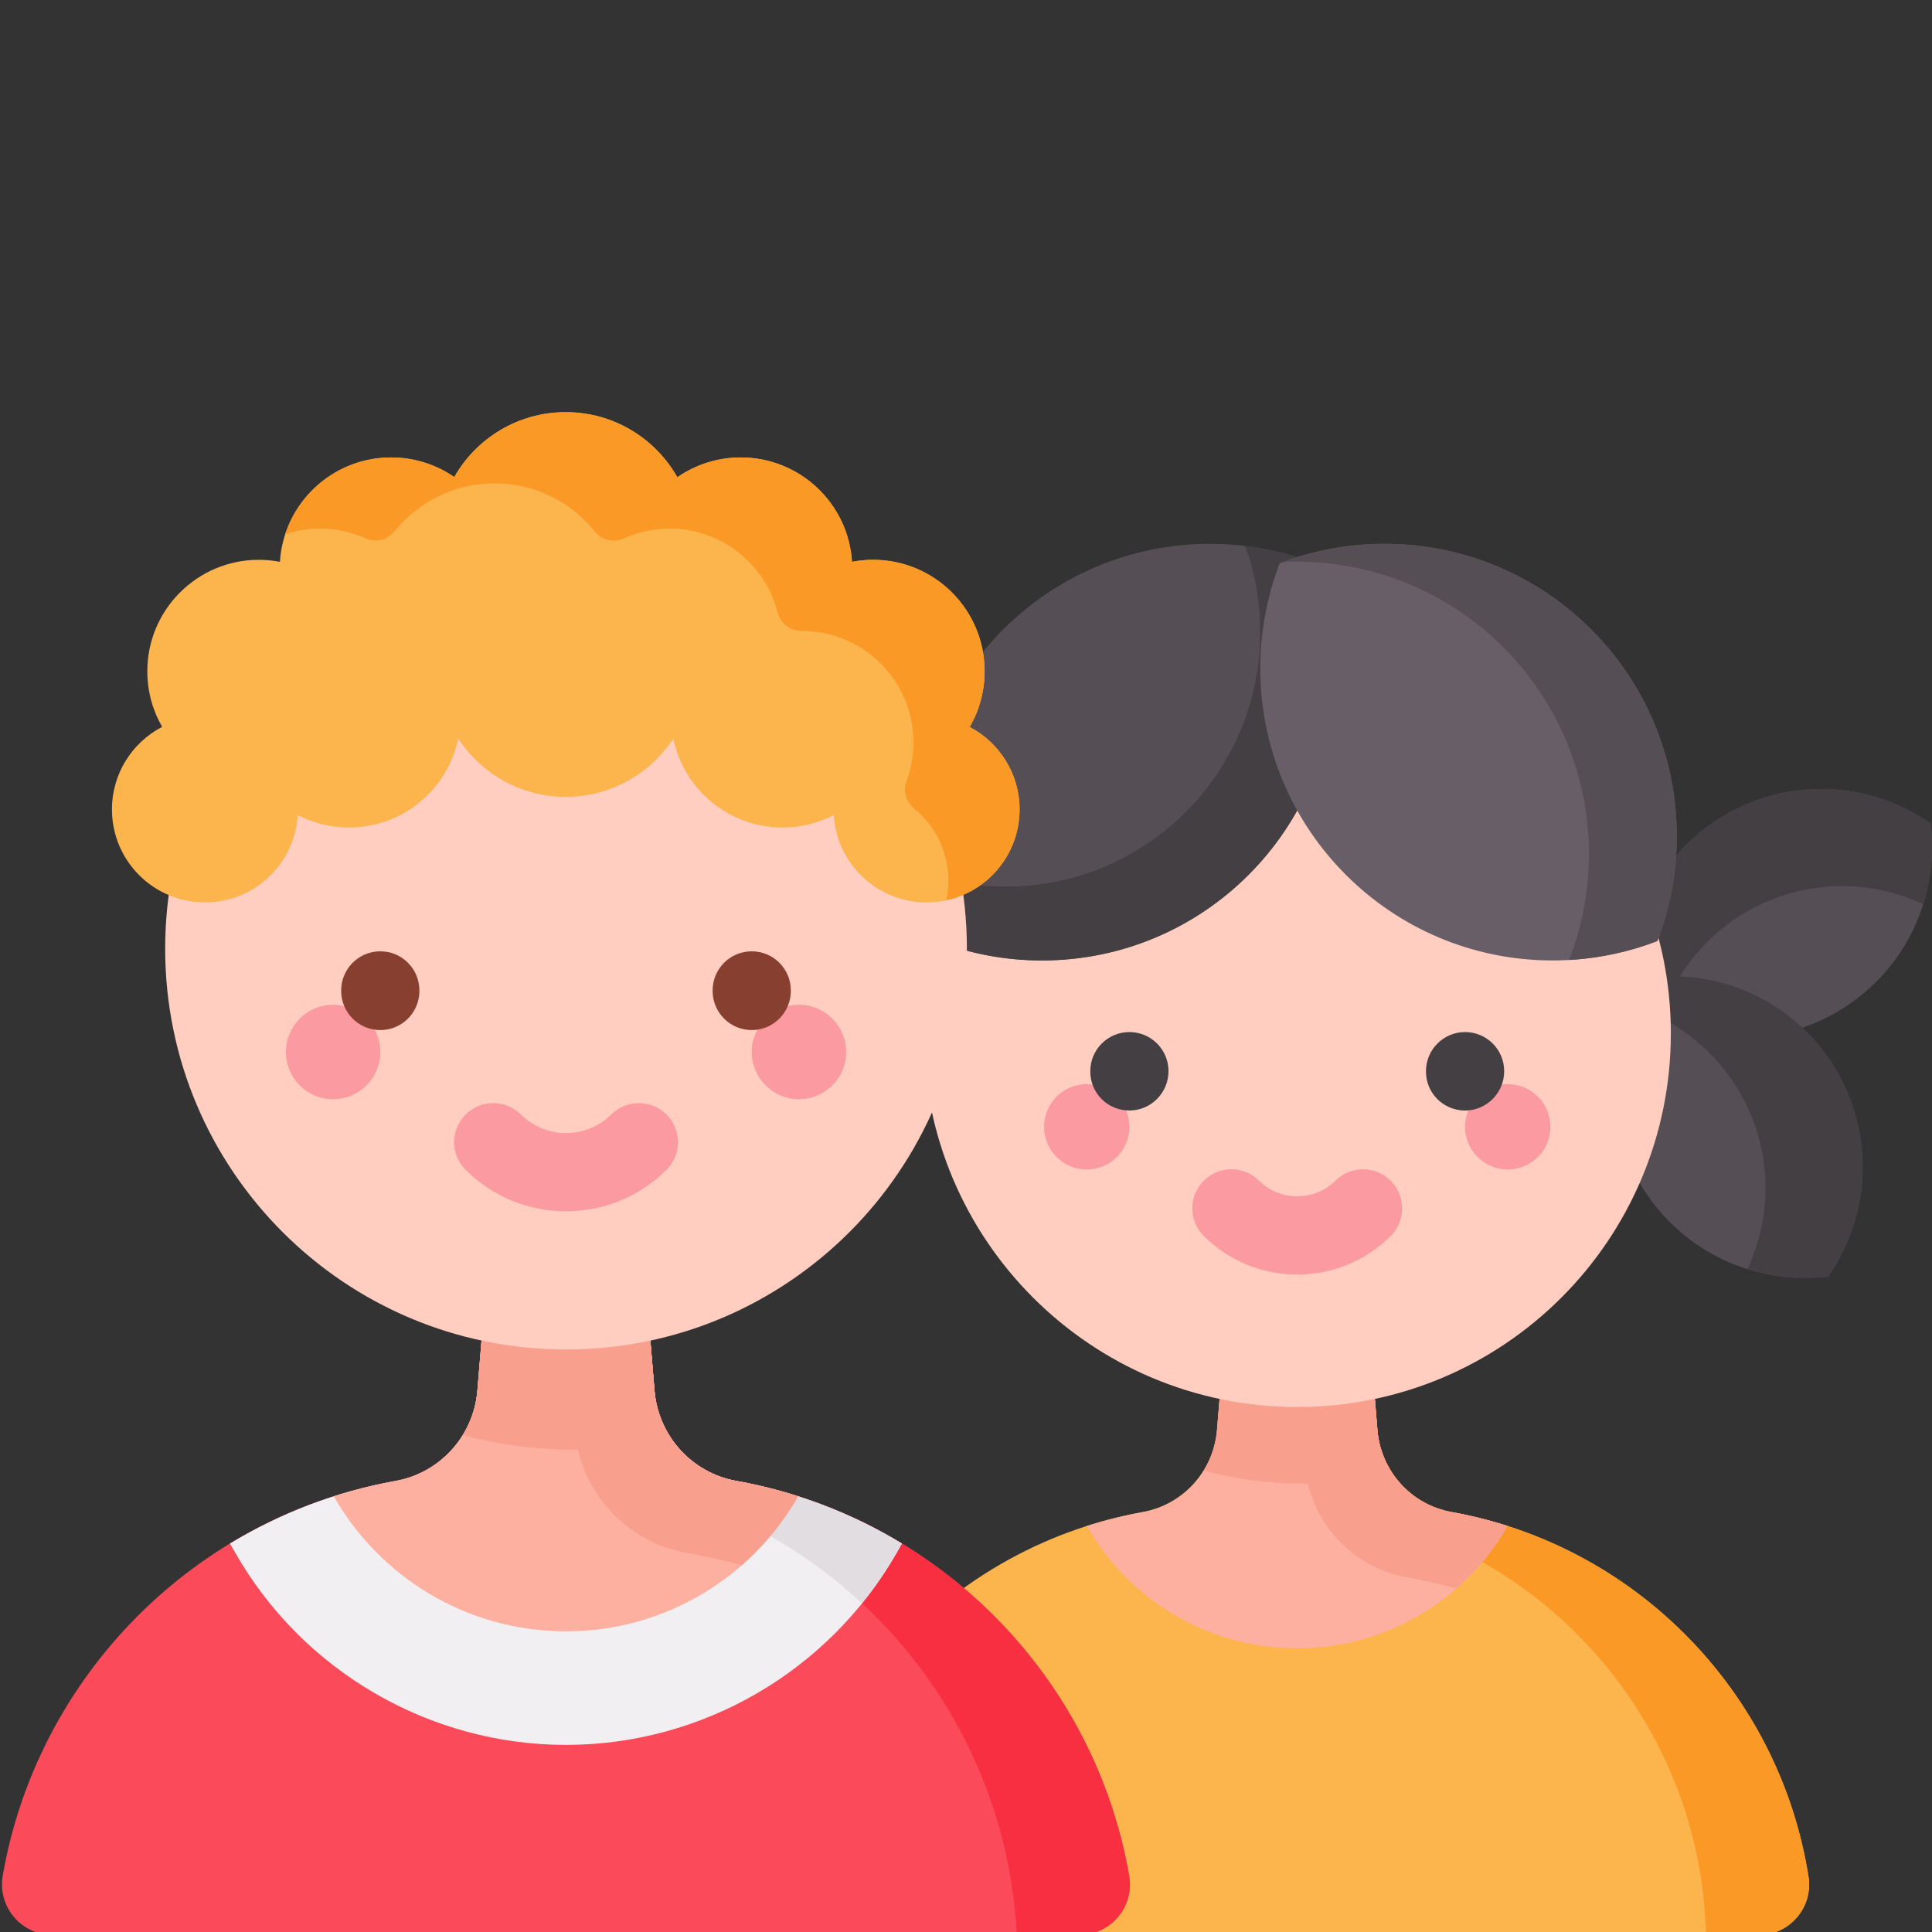 <?xml version="1.0" encoding="UTF-8"?> <svg xmlns="http://www.w3.org/2000/svg" width="300" height="300" viewBox="0 0 300 300" fill="none"><rect x="0" y="0" width="300" height="300" fill="#333333" stroke="none"/> <g clip-path="url(#clip0_702_588)"> <path d="M289.938 123.396C293.572 124.299 296.88 125.842 299.78 127.872C300.215 131.384 300.029 135.03 299.126 138.664C295.177 154.548 279.099 164.222 263.205 160.27C259.571 159.366 256.263 157.824 253.363 155.793C252.926 152.291 253.111 148.646 254.017 145.001C257.966 129.118 274.044 119.443 289.938 123.396Z" fill="#554E55"></path> <path d="M289.942 123.396C293.57 124.298 296.884 125.843 299.782 127.868C300.219 131.387 300.027 135.028 299.123 138.665C298.977 139.252 298.817 139.827 298.635 140.396C296.924 139.594 295.109 138.946 293.21 138.474C277.9 134.667 262.432 143.495 257.782 158.342C256.224 157.618 254.741 156.757 253.366 155.793C252.925 152.289 253.11 148.646 254.016 145.002C257.964 129.119 274.044 119.443 289.942 123.396Z" fill="#433F43"></path> <path d="M288.352 188.371C287.448 192.005 285.906 195.314 283.876 198.213C280.363 198.649 276.717 198.462 273.083 197.559C257.2 193.61 247.525 177.533 251.478 161.639C252.381 158.005 253.924 154.696 255.954 151.797C259.456 151.359 263.102 151.545 266.746 152.451C282.629 156.399 292.304 172.477 288.352 188.371Z" fill="#554E55"></path> <path d="M288.348 188.375C287.446 192.004 285.901 195.317 283.876 198.216C280.357 198.653 276.716 198.46 273.079 197.556C272.492 197.41 271.917 197.251 271.348 197.068C272.15 195.357 272.798 193.543 273.27 191.644C277.077 176.333 268.249 160.866 253.402 156.215C254.126 154.658 254.987 153.175 255.951 151.799C259.455 151.358 263.098 151.543 266.742 152.449C282.625 156.398 292.301 172.478 288.348 188.375Z" fill="#433F43"></path> <path d="M280.829 291.447C276.324 262.732 253.972 239.943 225.472 234.806C219.168 233.669 214.408 228.454 213.883 222.069L212.466 204.809H190.393L188.976 222.069C188.452 228.454 183.691 233.669 177.387 234.806C145.956 240.471 122.002 267.607 121.219 300.482H273.053C277.861 300.482 281.575 296.197 280.829 291.447Z" fill="#FCB44D"></path> <path d="M208.624 234.785C240.111 240.409 264.12 267.567 264.905 300.479H273.052C277.901 300.479 281.57 296.134 280.811 291.345C276.264 262.642 253.877 239.879 225.363 234.785C219.095 233.667 214.399 228.409 213.882 222.065L212.463 204.809H195.73L197.143 222.065C197.667 228.409 202.363 233.667 208.624 234.785Z" fill="#FB9927"></path> <path d="M234.086 236.945C227.627 248.292 215.418 255.945 201.426 255.945C187.434 255.945 175.225 248.291 168.766 236.945C171.602 236.044 174.515 235.316 177.493 234.785C183.761 233.667 188.451 228.409 188.974 222.065L190.393 204.809H212.46L213.878 222.065C214.402 228.409 219.092 233.668 225.359 234.785C228.337 235.316 231.25 236.044 234.086 236.945Z" fill="#FDB0A0"></path> <path d="M216.166 228.684C211.694 229.789 207.017 230.377 202.206 230.377C196.916 230.377 191.792 229.668 186.918 228.345C188.068 226.486 188.79 224.346 188.982 222.065L190.4 204.809H212.467L213.886 222.065C214.083 224.486 214.894 226.748 216.166 228.684Z" fill="#F89F8E"></path> <path d="M234.096 236.945C232.007 240.612 229.323 243.89 226.167 246.643C223.605 245.953 220.998 245.365 218.354 244.893C209.779 243.366 203.359 236.165 202.643 227.483L200.777 204.809H212.469L213.888 222.065C214.412 228.409 219.102 233.668 225.369 234.785C228.346 235.316 231.258 236.044 234.096 236.945Z" fill="#F89F8E"></path> <path d="M201.434 218.481C233.475 218.481 259.449 192.506 259.449 160.465C259.449 128.424 233.475 102.449 201.434 102.449C169.393 102.449 143.418 128.424 143.418 160.465C143.418 192.506 169.393 218.481 201.434 218.481Z" fill="#FFCEC0"></path> <path d="M168.746 181.598C172.405 181.598 175.372 178.632 175.372 174.973C175.372 171.314 172.405 168.348 168.746 168.348C165.087 168.348 162.121 171.314 162.121 174.973C162.121 178.632 165.087 181.598 168.746 181.598Z" fill="#FC9AA1"></path> <path d="M234.121 181.598C237.78 181.598 240.747 178.632 240.747 174.973C240.747 171.314 237.78 168.348 234.121 168.348C230.462 168.348 227.496 171.314 227.496 174.973C227.496 178.632 230.462 181.598 234.121 181.598Z" fill="#FC9AA1"></path> <path d="M142.488 129.842C142.488 135.576 143.559 141.064 145.504 146.123C150.562 148.067 156.049 149.138 161.784 149.138C186.847 149.138 207.165 128.821 207.165 103.741C207.165 98.007 206.093 92.52 204.149 87.461C199.107 85.516 193.62 84.445 187.869 84.445C162.806 84.445 142.488 104.763 142.488 129.842Z" fill="#554E55"></path> <path d="M207.17 103.744C207.17 128.825 186.847 149.141 161.788 149.141C156.05 149.141 150.562 148.073 145.509 146.129C144.198 142.711 143.277 139.094 142.82 135.345C146.997 136.848 151.49 137.673 156.183 137.673C178.008 137.673 195.694 119.979 195.694 98.147C195.694 93.455 194.876 88.954 193.374 84.777C197.13 85.234 200.747 86.155 204.15 87.466C206.094 92.526 207.17 98.014 207.17 103.744Z" fill="#433F43"></path> <path d="M260.372 129.842C260.372 135.576 259.301 141.064 257.356 146.123C252.298 148.067 246.811 149.138 241.076 149.138C216.013 149.138 195.695 128.821 195.695 103.741C195.695 98.007 196.767 92.52 198.711 87.461C203.753 85.516 209.24 84.445 214.991 84.445C240.055 84.445 260.372 104.763 260.372 129.842Z" fill="#685E67"></path> <path d="M260.373 129.845C260.373 135.576 259.298 141.064 257.353 146.124C253.059 147.774 248.448 148.798 243.645 149.064C245.384 144.6 246.437 139.775 246.679 134.729C247.843 109.677 228.493 88.434 203.456 87.27C202.042 87.204 200.634 87.204 199.242 87.263C204.133 85.443 209.436 84.449 214.99 84.449C240.05 84.448 260.373 104.764 260.373 129.845Z" fill="#554E55"></path> <path d="M201.431 197.913C195.967 197.913 190.821 195.796 186.939 191.949C184.557 189.589 184.539 185.744 186.899 183.362C189.26 180.979 193.105 180.962 195.487 183.321C197.079 184.899 199.19 185.768 201.431 185.768C203.67 185.768 205.782 184.899 207.375 183.321C209.757 180.961 213.603 180.979 215.963 183.362C218.322 185.745 218.304 189.59 215.921 191.95C212.039 195.796 206.892 197.913 201.431 197.913Z" fill="#FC9AA1"></path> <path d="M175.373 172.44C172.018 172.44 169.301 169.76 169.301 166.406V166.33C169.301 162.976 172.019 160.258 175.373 160.258C178.727 160.258 181.445 162.976 181.445 166.33C181.445 169.684 178.727 172.44 175.373 172.44Z" fill="#433F43"></path> <path d="M227.498 172.44C224.143 172.44 221.426 169.76 221.426 166.406V166.33C221.426 162.976 224.144 160.258 227.498 160.258C230.852 160.258 233.57 162.976 233.57 166.33C233.57 169.684 230.851 172.44 227.498 172.44Z" fill="#433F43"></path> <path d="M175.333 291.236C169.911 260.146 145.484 235.586 114.459 229.977C107.485 228.717 102.206 222.972 101.627 215.91L100.063 196.855H75.695L74.131 215.91C73.551 222.972 68.272 228.717 61.299 229.977C30.273 235.586 5.845 260.146 0.424 291.236C-0.416 296.049 3.286 300.458 8.17 300.458H167.586C172.47 300.458 176.172 296.049 175.333 291.236Z" fill="#FB4A59"></path> <path d="M95.819 229.948C129.934 236.041 156.11 265.033 157.887 300.456H167.587C172.432 300.456 176.172 296.105 175.345 291.331C169.948 260.142 145.427 235.509 114.297 229.947C107.378 228.713 102.194 222.909 101.623 215.905L100.057 196.855H81.586L83.144 215.905C83.723 222.909 88.907 228.714 95.819 229.948Z" fill="#F82F40"></path> <path d="M140.049 239.681L139.259 241.063C128.764 259.492 109.073 270.946 87.878 270.946C66.683 270.946 46.992 259.492 36.497 241.063L35.707 239.681C43.479 234.962 52.176 231.613 61.458 229.955C68.377 228.721 73.554 222.917 74.132 215.913L75.698 196.863H100.059L101.624 215.913C102.203 222.917 107.38 228.721 114.299 229.955C123.58 231.613 132.276 234.962 140.049 239.681Z" fill="#F2EFF2"></path> <path d="M140.048 239.681L139.258 241.063C137.664 243.864 135.851 246.508 133.856 248.97C123.467 239.314 110.369 232.55 95.819 229.955C88.907 228.721 83.723 222.917 83.144 215.913L81.586 196.863H100.057L101.623 215.913C102.201 222.917 107.378 228.721 114.297 229.955C123.579 231.613 132.275 234.962 140.048 239.681Z" fill="#E1DDE1"></path> <path d="M123.934 232.339C116.803 244.865 103.325 253.314 87.879 253.314C72.433 253.314 58.955 244.865 51.824 232.339C54.956 231.345 58.172 230.541 61.459 229.955C68.378 228.721 73.555 222.917 74.133 215.913L75.699 196.863H100.06L101.626 215.913C102.204 222.917 107.381 228.721 114.3 229.955C117.586 230.54 120.802 231.345 123.934 232.339Z" fill="#FDB0A0"></path> <path d="M104.143 223.213C99.206 224.433 94.043 225.082 88.733 225.082C82.893 225.082 77.237 224.299 71.856 222.839C73.125 220.787 73.922 218.423 74.134 215.905L75.699 196.855H100.061L101.626 215.905C101.845 218.579 102.74 221.076 104.143 223.213Z" fill="#F89F8E"></path> <path d="M123.936 232.332C121.63 236.38 118.668 239.998 115.184 243.038C112.355 242.277 109.478 241.628 106.558 241.106C97.093 239.42 90.005 231.471 89.215 221.886L87.156 196.855H100.063L101.629 215.905C102.207 222.909 107.384 228.713 114.303 229.947C117.589 230.533 120.805 231.338 123.936 232.332Z" fill="#F89F8E"></path> <path d="M87.893 209.548C122.27 209.548 150.138 181.68 150.138 147.303C150.138 112.927 122.27 85.059 87.893 85.059C53.516 85.059 25.648 112.927 25.648 147.303C25.648 181.68 53.516 209.548 87.893 209.548Z" fill="#FFCEC0"></path> <path d="M51.726 170.686C55.774 170.686 59.057 167.403 59.057 163.354C59.057 159.306 55.774 156.023 51.726 156.023C47.677 156.023 44.395 159.306 44.395 163.354C44.395 167.403 47.677 170.686 51.726 170.686Z" fill="#FC9AA1"></path> <path d="M124.062 170.686C128.11 170.686 131.393 167.403 131.393 163.354C131.393 159.306 128.11 156.023 124.062 156.023C120.013 156.023 116.73 159.306 116.73 163.354C116.73 167.403 120.013 170.686 124.062 170.686Z" fill="#FC9AA1"></path> <path d="M87.893 188.086C82.021 188.086 76.488 185.81 72.315 181.676C69.932 179.316 69.914 175.471 72.274 173.088C74.634 170.705 78.479 170.687 80.862 173.047C82.746 174.913 85.243 175.941 87.894 175.941C90.545 175.941 93.042 174.913 94.926 173.047C97.309 170.688 101.153 170.705 103.514 173.088C105.874 175.471 105.855 179.316 103.473 181.676C99.299 185.81 93.766 188.086 87.893 188.086Z" fill="#FC9AA1"></path> <path d="M59.053 159.948C55.699 159.948 52.98 157.229 52.98 153.876V153.791C52.98 150.436 55.699 147.719 59.053 147.719C62.406 147.719 65.124 150.437 65.124 153.791V153.876C65.125 157.229 62.407 159.948 59.053 159.948Z" fill="#873F30"></path> <path d="M116.728 159.948C113.375 159.948 110.656 157.229 110.656 153.876V153.791C110.656 150.436 113.375 147.719 116.728 147.719C120.082 147.719 122.8 150.437 122.8 153.791V153.876C122.8 157.229 120.082 159.948 116.728 159.948Z" fill="#873F30"></path> <path d="M150.571 112.89C152.043 110.344 152.889 107.391 152.889 104.24C152.889 94.678 145.137 86.926 135.575 86.926C134.455 86.926 133.362 87.036 132.301 87.24C131.729 78.195 124.215 71.034 115.026 71.034C111.367 71.034 107.976 72.172 105.179 74.109C101.758 68.075 95.281 64 87.85 64C80.432 64 73.965 68.06 70.539 74.076C67.752 72.159 64.378 71.034 60.739 71.034C51.549 71.034 44.036 78.195 43.464 87.24C42.403 87.037 41.31 86.926 40.19 86.926C30.628 86.926 22.876 94.678 22.876 104.24C22.876 107.381 23.717 110.324 25.18 112.865C20.549 115.269 17.383 120.106 17.383 125.685C17.383 133.661 23.848 140.126 31.823 140.126C39.505 140.126 45.783 134.127 46.236 126.559C48.618 127.794 51.321 128.496 54.19 128.496C62.559 128.496 69.54 122.558 71.153 114.665C74.705 120.123 80.854 123.736 87.852 123.736C94.849 123.736 100.999 120.124 104.55 114.665C106.162 122.557 113.144 128.496 121.513 128.496C124.382 128.496 127.085 127.794 129.467 126.559C129.919 134.128 136.197 140.126 143.88 140.126C151.855 140.126 158.32 133.661 158.32 125.685C158.319 120.126 155.176 115.303 150.571 112.89Z" fill="#FCB44D"></path> <path d="M158.321 125.684C158.321 132.611 153.448 138.394 146.945 139.79C147.037 139.374 147.107 138.951 147.156 138.528C147.791 133.294 145.619 128.534 141.944 125.544C140.696 124.528 140.188 122.843 140.752 121.333C141.45 119.457 141.838 117.418 141.838 115.288C141.838 105.732 134.087 97.973 124.523 97.973H124.487C122.71 97.98 121.187 96.802 120.742 95.082C118.824 87.612 112.046 82.083 103.977 82.083C101.438 82.083 99.033 82.633 96.868 83.606C95.281 84.325 93.433 83.881 92.34 82.527C88.694 77.971 83.087 75.051 76.796 75.051C70.518 75.051 64.918 77.963 61.265 82.506C60.179 83.86 58.338 84.297 56.751 83.592C54.593 82.626 52.203 82.083 49.684 82.083C47.801 82.083 45.989 82.387 44.289 82.944C46.56 76.032 53.063 71.032 60.737 71.032C64.376 71.032 67.754 72.16 70.54 74.079C73.968 68.062 80.429 64 87.848 64C95.282 64 101.756 68.077 105.177 74.107C107.978 72.174 111.37 71.032 115.023 71.032C124.213 71.032 131.732 78.198 132.303 87.24C133.361 87.035 134.454 86.929 135.576 86.929C145.14 86.929 152.891 94.681 152.891 104.237C152.891 107.39 152.045 110.346 150.571 112.891C155.175 115.302 158.321 120.126 158.321 125.684Z" fill="#FB9927"></path> </g> <defs> <clipPath id="clip0_702_588"> <rect width="300" height="300" fill="white"></rect> </clipPath> </defs> </svg> 